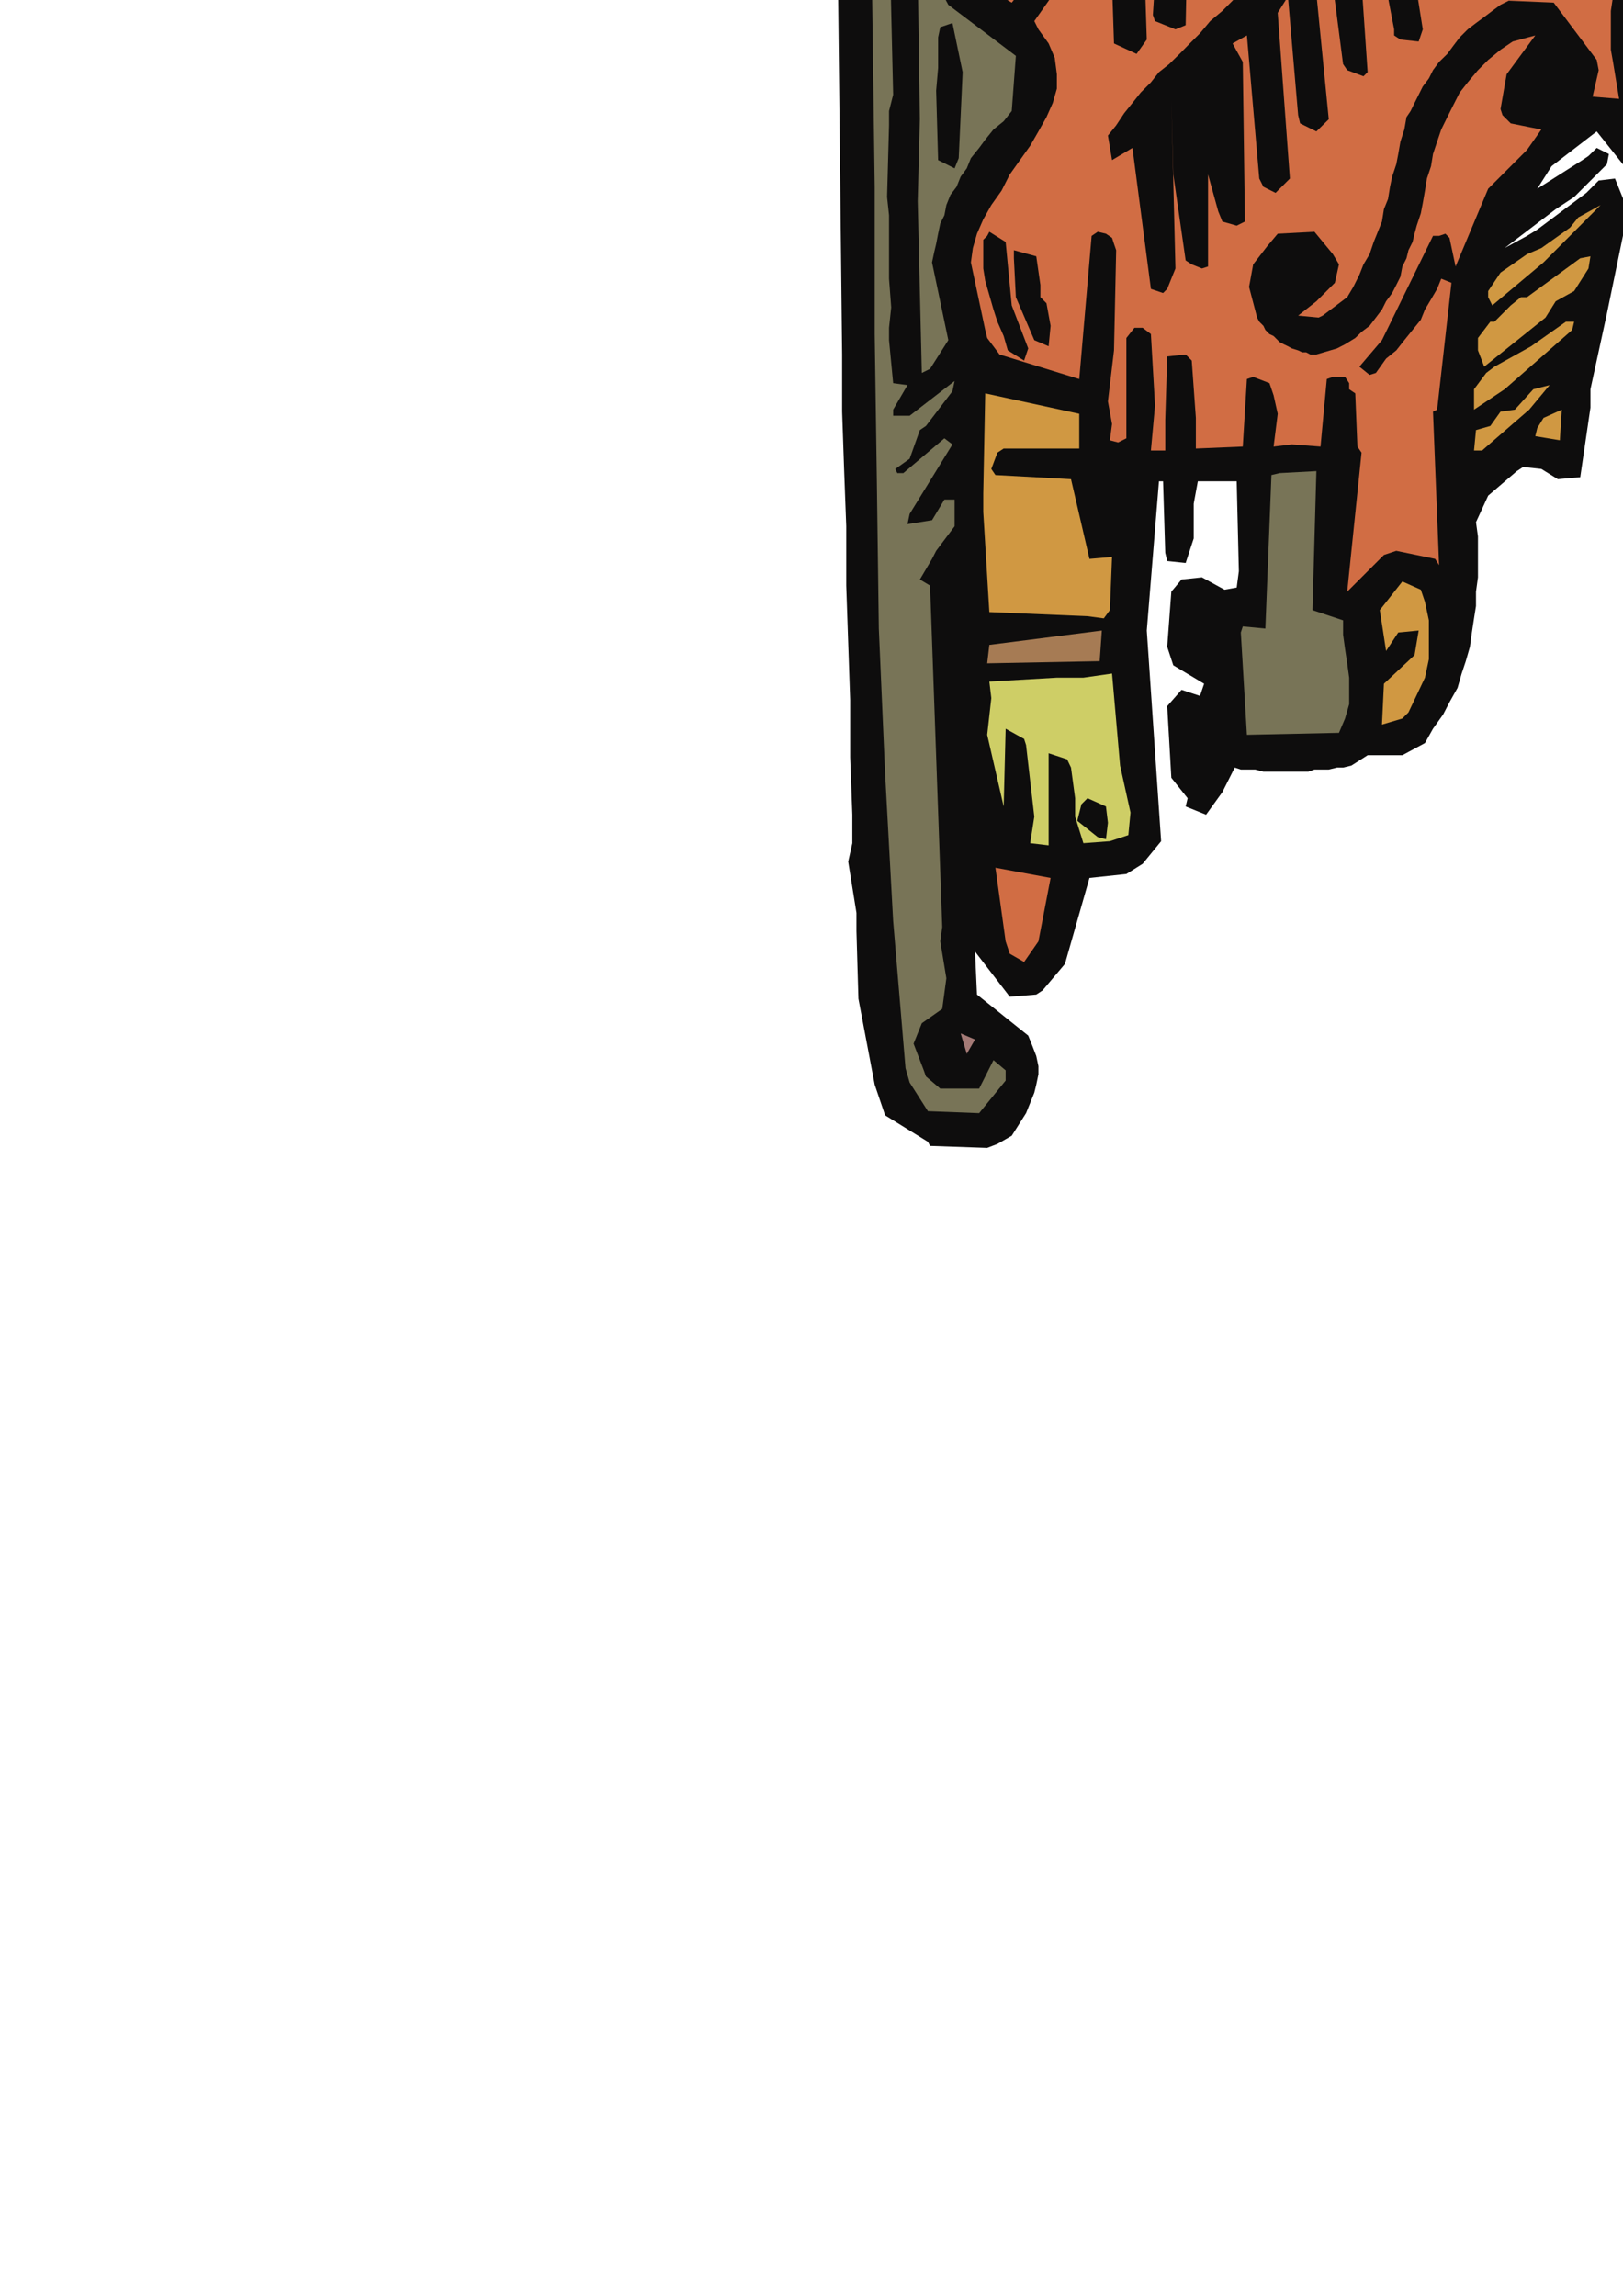 <?xml version="1.0" encoding="utf-8"?>
<!-- Created by UniConvertor 2.0rc4 (https://sk1project.net/) -->
<svg xmlns="http://www.w3.org/2000/svg" height="841.89pt" viewBox="0 0 595.276 841.89" width="595.276pt" version="1.1" xmlns:xlink="http://www.w3.org/1999/xlink" id="8d1590f0-f60d-11ea-870f-dcc15c148e23">

<g>
	<g>
		<path style="fill:#0e0d0d;" d="M 299.078,-91.263 L 305.846,-113.799 304.334,-134.751 337.382,-140.007 344.87,-146.775 349.334,-149.007 350.846,-149.007 352.358,-149.007 353.87,-149.799 355.382,-149.799 356.102,-149.799 357.614,-149.799 359.126,-149.007 360.638,-149.007 362.078,-149.007 363.59,-148.287 365.102,-148.287 365.822,-147.495 367.334,-146.775 368.846,-146.055 370.358,-145.263 371.87,-143.751 396.638,-141.519 398.87,-142.239 407.87,-141.519 415.358,-140.799 452.87,-140.007 481.382,-141.519 501.614,-140.799 560.078,-143.751 571.382,-151.239 573.614,-153.543 591.614,-141.519 614.87,-139.287 620.846,-140.007 625.382,-140.007 630.638,-140.007 635.102,-140.007 639.638,-140.007 644.102,-139.287 648.638,-139.287 653.822,-139.287 658.358,-139.287 662.822,-139.287 667.358,-139.287 671.822,-139.287 677.078,-138.495 681.614,-138.495 686.078,-138.495 690.614,-138.495 695.078,-138.495 702.638,-139.287 709.334,-137.775 716.822,-137.775 723.59,-133.239 727.334,-119.055 749.87,-125.751 761.822,-144.543 767.078,-147.495 770.102,-149.007 772.334,-149.799 775.358,-150.519 778.382,-151.239 781.334,-151.239 784.358,-151.239 786.59,-151.239 789.614,-151.239 791.846,-150.519 794.87,-149.799 797.822,-149.007 800.126,-148.287 803.078,-146.775 806.102,-145.263 808.334,-143.751 811.358,-141.519 816.614,-132.519 818.126,-125.751 818.126,-119.775 818.126,-113.799 816.614,-107.751 815.822,-101.775 814.382,-95.799 812.87,-89.751 811.358,-83.775 796.382,-65.775 792.638,-65.055 788.102,-63.543 783.638,-62.031 779.102,-60.519 774.638,-59.799 770.102,-59.007 765.638,-58.287 761.102,-58.287 757.358,-58.287 752.822,-58.287 748.358,-58.287 743.822,-58.287 739.358,-59.007 734.822,-59.799 731.078,-61.239 726.614,-62.031 722.078,-63.543 722.87,-60.519 722.87,-58.287 722.87,-55.263 722.078,-53.031 721.358,-50.007 719.846,-47.055 719.126,-44.751 717.614,-42.519 715.382,-41.007 713.87,-39.495 711.638,-38.775 710.126,-37.263 707.822,-36.543 706.382,-35.751 704.87,-34.239 703.358,-33.519 701.126,-32.799 699.614,-32.799 698.102,-32.007 696.59,-31.287 694.358,-31.287 692.846,-30.495 691.334,-30.495 689.822,-30.495 674.126,-34.239 671.102,-32.007 668.87,-29.055 665.846,-26.031 663.614,-23.007 660.59,-20.055 658.358,-17.031 656.126,-14.007 653.822,-11.055 652.382,-7.239 650.078,-4.287 648.638,-1.263 646.334,2.481 644.822,5.505 644.102,8.457 642.59,11.481 641.078,15.225 640.358,18.249 635.102,24.945 630.638,42.225 634.382,50.505 626.822,47.481 620.846,41.505 605.078,22.713 605.87,28.761 611.846,38.481 629.126,63.249 629.126,65.481 625.382,72.249 616.382,77.505 606.59,74.481 585.638,48.201 569.078,60.945 563.822,69.225 580.382,58.713 582.614,57.201 585.638,54.249 590.102,56.481 589.382,60.225 577.358,72.249 570.59,76.713 551.87,90.969 560.078,86.505 563.822,84.201 581.822,70.737 586.358,66.201 592.334,65.481 595.358,72.969 597.59,75.201 589.382,114.945 583.334,142.737 583.334,149.505 579.59,174.993 571.382,175.713 565.334,171.969 558.638,171.249 556.334,172.761 545.822,181.761 541.358,191.481 542.078,196.737 542.078,201.993 542.078,206.457 542.078,211.713 541.358,216.969 541.358,222.225 540.638,226.761 539.846,231.945 539.126,237.201 537.614,242.457 536.102,246.993 534.59,252.249 531.638,257.505 529.334,261.969 525.59,267.225 522.638,272.481 514.358,276.945 501.614,276.945 495.638,280.761 492.614,281.481 490.382,281.481 487.358,282.201 485.126,282.201 482.102,282.201 479.87,282.993 476.846,282.993 473.822,282.993 471.59,282.993 468.638,282.993 466.334,282.993 463.382,282.993 460.358,282.201 458.126,282.201 455.102,282.201 452.87,281.481 448.334,290.481 442.358,298.761 434.87,295.737 435.59,292.713 429.614,285.225 428.102,258.945 433.358,252.969 440.126,255.201 441.638,250.737 430.334,243.969 428.102,237.201 429.614,216.969 433.358,212.505 440.846,211.713 449.126,216.249 453.59,215.457 454.382,209.481 453.59,176.505 439.334,176.505 437.822,184.713 437.822,197.457 434.87,206.457 428.102,205.737 427.382,202.713 426.59,176.505 425.078,176.505 420.614,231.225 425.87,308.481 419.102,316.761 413.126,320.505 399.59,321.945 390.59,353.481 382.382,363.201 380.078,364.713 370.358,365.505 357.614,348.945 358.334,364.713 377.126,379.761 378.638,383.505 380.078,387.249 380.87,390.993 380.87,393.945 380.078,397.761 379.358,400.713 377.846,404.457 376.334,408.201 371.078,416.481 365.822,419.505 362.078,420.945 341.126,420.225 340.334,418.713 324.638,408.993 320.822,397.761 314.846,366.225 314.126,341.457 314.126,334.761 311.102,315.969 312.614,309.201 312.614,298.761 311.822,277.737 311.822,256.713 311.102,235.761 310.382,214.737 310.382,192.993 309.59,171.969 308.87,150.945 308.87,129.993 307.358,-6.519 306.638,-46.263 310.382,-52.239 302.822,-60.519 301.382,-64.263 299.87,-67.287 299.078,-71.031 298.358,-74.055 298.358,-77.799 298.358,-80.751 297.638,-84.495 297.638,-88.239 299.078,-91.263 Z" />
		<path style="fill:#787457;" d="M 311.102,-89.751 L 321.614,-116.031 323.846,-116.751 329.822,-110.775 331.334,-101.775 333.638,-97.239 335.078,-95.799 336.59,-93.495 338.822,-91.263 340.334,-89.751 341.846,-87.519 344.078,-86.007 345.59,-83.775 347.822,-82.263 350.126,-80.751 351.638,-79.239 353.87,-77.799 356.102,-76.287 357.614,-74.775 359.846,-73.263 361.358,-71.751 363.59,-70.239 354.59,-53.031 350.846,-48.495 348.614,-44.751 346.382,-40.287 345.59,-35.751 344.078,-32.007 343.358,-27.543 342.638,-23.007 341.846,-18.543 343.358,-6.519 347.822,1.761 372.59,20.481 371.078,40.713 368.126,44.457 364.382,47.481 361.358,51.225 359.126,54.249 356.102,57.993 354.59,61.737 352.358,64.761 350.846,68.505 348.614,71.457 347.102,75.201 346.382,78.945 344.87,81.969 344.078,85.713 343.358,89.457 342.638,92.481 341.846,96.225 347.822,124.737 341.126,135.249 338.102,136.761 336.59,73.761 337.382,43.737 336.59,-10.263 338.102,-26.031 337.382,-41.799 336.59,-43.239 328.382,-43.239 326.078,-33.519 326.87,3.993 327.59,34.737 326.078,40.713 326.078,45.969 325.358,72.249 326.078,78.945 326.078,102.201 326.87,112.713 326.078,120.201 326.078,124.737 327.59,140.505 332.846,141.225 327.59,150.225 327.59,152.457 333.638,152.457 350.126,139.713 349.334,143.457 339.614,156.201 337.382,157.713 333.638,168.225 328.382,171.969 329.102,173.481 331.334,173.481 346.382,160.737 349.334,162.969 333.638,188.457 332.846,192.201 341.846,190.761 346.382,183.201 350.126,183.201 350.126,192.993 343.358,201.993 341.846,204.945 337.382,212.505 341.126,214.737 345.59,339.945 344.87,345.201 347.102,358.737 345.59,369.969 338.102,375.225 335.078,382.713 338.822,392.505 339.614,394.737 344.87,399.201 357.614,399.201 359.126,399.201 364.382,388.761 368.846,392.505 368.846,396.249 359.126,408.201 340.334,407.481 333.638,396.969 332.126,391.713 327.59,337.713 324.638,283.713 322.334,230.505 321.614,176.505 320.822,122.505 320.822,68.505 320.102,15.225 319.382,-38.775 317.87,-50.007 323.126,-50.007 329.822,-53.751 333.638,-59.007 334.358,-77.799 332.126,-82.263 331.334,-84.495 323.126,-87.519 317.87,-82.263 315.638,-66.495 311.822,-74.775 311.102,-83.055 311.102,-89.751 Z" />
		<path style="fill:#d16d44;" d="M 314.126,-128.775 L 332.126,-130.287 330.614,-125.751 323.846,-127.263 312.614,-122.007 314.126,-128.775 Z" />
		<path style="fill:#d16d44;" d="M 343.358,-122.799 L 347.822,-132.519 353.87,-135.543 362.078,-136.263 367.334,-130.287 363.59,-107.751 347.822,-107.031 346.382,-105.519 341.846,-107.031 343.358,-122.799 Z" />
		<path style="fill:#0e0d0d;" d="M 344.078,13.713 L 344.87,9.969 349.334,8.457 353.078,26.457 351.638,57.993 350.126,61.737 344.078,58.713 343.358,33.225 344.078,24.945 344.078,13.713 Z" />
		<path style="fill:#0e0d0d;" d="M 348.614,-124.239 L 353.87,-131.799 356.102,-132.519 360.638,-130.287 362.87,-125.751 356.102,-118.263 356.102,-109.263 350.126,-110.055 348.614,-124.239 Z" />
		<path style="fill:#d09842;" d="M 355.382,-93.495 L 368.846,-97.239 379.358,-99.543 389.078,-100.263 387.638,-94.287 356.822,-90.543 355.382,-93.495 Z" />
		<path style="fill:#d16d44;" d="M 356.102,-29.775 L 356.822,-33.519 358.334,-36.543 359.846,-40.287 361.358,-43.239 363.59,-47.055 366.614,-50.007 368.846,-53.751 371.87,-56.775 374.822,-60.519 377.846,-63.543 380.87,-67.287 384.614,-71.031 387.638,-74.055 390.59,-77.799 393.614,-81.543 396.638,-84.495 401.822,-85.287 411.614,-85.287 419.822,-86.007 407.87,-56.775 407.87,-50.799 410.102,-48.495 466.334,-17.751 466.334,-14.007 461.078,-8.751 456.614,-4.287 452.87,-0.543 448.334,3.993 443.87,7.737 440.126,12.201 436.382,15.945 432.638,19.761 428.822,23.505 425.078,26.457 422.126,30.201 418.382,33.945 415.358,37.761 412.334,41.505 409.382,45.969 406.358,49.713 407.87,58.713 415.358,54.249 422.126,105.945 426.59,107.457 428.102,105.945 431.126,98.457 429.614,36.969 430.334,63.969 434.87,95.505 437.102,96.945 440.846,98.457 443.078,97.737 443.078,63.969 446.822,77.505 448.334,81.249 453.59,82.761 456.614,81.249 455.822,22.713 452.078,15.945 457.334,12.993 461.87,65.481 463.382,68.505 467.846,70.737 473.102,65.481 468.638,4.713 472.382,-1.263 476.126,42.225 476.846,45.249 482.822,48.201 487.358,43.737 482.102,-9.543 482.822,-13.287 487.358,-17.031 492.614,23.505 494.126,25.737 500.102,27.969 501.614,26.457 497.87,-28.263 503.126,-32.007 511.334,10.761 511.334,12.993 513.638,14.505 520.334,15.225 521.846,10.761 513.638,-41.007 519.614,-46.263 527.102,-12.495 528.614,-10.263 534.59,-8.031 535.382,-13.287 536.102,-18.543 536.102,-24.519 535.382,-30.495 533.87,-35.751 532.358,-41.799 531.638,-47.775 530.126,-53.751 537.614,-62.751 614.078,-53.751 610.334,-49.287 606.59,-44.031 603.638,-39.495 601.334,-34.239 599.102,-29.775 596.87,-24.519 595.358,-20.055 593.846,-15.519 593.126,-10.263 592.334,-5.799 591.614,-1.263 590.822,3.993 590.822,8.457 590.822,12.993 590.822,18.249 591.614,22.713 593.846,36.249 584.126,35.457 586.358,25.737 585.638,21.993 569.87,0.969 553.382,0.249 550.358,1.761 547.334,3.993 544.382,6.225 541.358,8.457 538.334,10.761 535.382,13.713 533.078,16.737 530.846,19.761 527.822,22.713 525.59,25.737 524.078,28.761 521.846,31.713 520.334,34.737 518.822,37.761 517.382,40.713 515.87,42.945 515.078,47.481 513.638,51.945 512.846,56.481 512.126,60.225 510.614,64.761 509.822,68.505 509.102,72.969 507.59,76.713 506.87,81.249 505.358,84.993 503.846,88.737 502.334,93.201 500.102,96.945 498.59,100.761 496.358,105.225 494.126,108.969 485.126,115.737 483.614,116.457 476.126,115.737 482.822,110.481 489.59,103.713 491.102,96.945 488.87,93.201 482.102,84.993 468.638,85.713 464.822,90.249 459.638,96.945 458.126,105.225 461.078,116.457 461.87,117.969 463.382,119.481 464.102,120.993 465.614,122.505 467.126,123.225 468.638,124.737 469.358,125.457 470.87,126.249 472.382,126.969 473.822,127.761 476.126,128.481 477.638,129.201 479.078,129.201 480.59,129.993 481.382,129.993 482.822,129.993 490.382,127.761 493.334,126.249 497.078,123.945 499.382,121.713 502.334,119.481 504.638,116.457 506.87,113.505 508.382,110.481 510.614,107.457 512.126,104.505 513.638,101.481 514.358,97.737 515.87,94.713 516.59,91.761 518.102,88.737 518.822,85.713 519.614,82.761 521.126,78.225 521.846,74.481 522.638,69.945 523.358,65.481 524.87,60.945 525.59,56.481 527.102,51.945 528.614,47.481 530.846,42.945 533.078,38.481 535.382,33.945 538.334,30.201 542.078,25.737 545.822,21.993 550.358,18.249 554.822,15.225 563.102,12.993 552.59,27.249 550.358,39.993 551.078,42.225 554.102,45.249 561.59,46.761 565.334,47.481 560.078,54.969 545.822,69.225 533.87,97.737 531.638,87.225 530.126,85.713 527.822,86.505 525.59,86.505 506.87,124.737 498.59,134.457 502.334,137.481 504.638,136.761 508.382,131.505 512.126,128.481 515.078,124.737 518.102,120.993 521.126,117.249 522.638,113.505 524.87,109.761 527.102,105.945 528.614,102.201 532.358,103.713 527.102,150.225 525.59,150.945 527.822,207.249 526.382,204.945 512.126,201.993 507.59,203.505 494.126,216.969 499.382,165.993 497.87,163.761 497.078,144.249 494.846,142.737 494.846,140.505 493.334,138.201 488.87,138.201 486.638,138.993 484.334,163.761 473.822,162.969 467.126,163.761 468.638,151.737 467.126,144.969 465.614,140.505 459.638,138.201 457.334,138.993 455.822,163.761 438.614,164.481 438.614,153.249 437.102,132.225 434.87,129.993 428.102,130.713 427.382,153.969 427.382,165.201 422.126,165.201 423.638,148.713 422.126,122.505 419.102,120.201 416.078,120.201 413.126,123.945 413.126,160.737 410.102,162.249 407.078,161.457 407.87,155.481 406.358,147.201 408.59,128.481 409.382,91.761 408.59,89.457 407.87,87.225 405.638,85.713 402.614,84.993 400.382,86.505 395.846,138.993 366.614,129.993 362.078,123.945 361.358,120.993 356.102,96.225 356.822,90.969 358.334,85.713 360.638,80.457 363.59,75.201 367.334,69.945 370.358,63.969 374.102,58.713 377.846,53.457 380.87,48.201 383.822,42.945 386.126,37.761 387.638,32.505 387.638,27.249 386.846,21.201 384.614,15.945 380.87,10.761 379.358,7.737 402.614,-25.239 402.614,-27.543 399.59,-30.495 395.846,-30.495 371.078,0.969 367.334,-1.263 397.358,-38.775 396.638,-41.007 391.382,-43.239 372.59,-20.775 359.846,-5.007 392.822,-57.495 389.87,-61.239 375.614,-46.263 359.126,-25.239 355.382,-22.287 356.102,-29.775 Z" />
		<path style="fill:#a47a76;" d="M 352.358,378.969 L 357.614,381.201 354.59,386.457 352.358,378.969 Z" />
		<path style="fill:#0e0d0d;" d="M 362.078,86.505 L 362.87,84.993 368.846,88.737 371.078,111.993 377.126,127.761 375.614,132.225 369.638,128.481 368.126,123.225 365.822,117.969 364.382,113.505 362.87,108.249 361.358,102.993 360.638,98.457 360.638,93.201 360.638,87.945 362.078,86.505 Z" />
		<path style="fill:#d09842;" d="M 361.358,144.249 L 395.846,151.737 395.846,164.481 368.126,164.481 365.822,165.993 363.59,171.969 365.102,174.201 392.822,175.713 399.59,204.945 407.87,204.225 407.078,223.737 404.846,226.761 398.87,225.969 362.87,224.457 360.638,187.737 360.638,180.969 361.358,144.249 Z" />
		<path style="fill:#787457;" d="M 368.126,-81.543 L 374.822,-82.263 374.102,-77.007 368.126,-81.543 Z" />
		<path style="fill:#cece66;" d="M 362.078,269.457 L 363.59,255.993 362.87,249.945 387.638,248.505 397.358,248.505 407.87,246.993 410.822,280.761 414.638,297.969 413.846,306.249 407.078,308.481 397.358,309.201 394.334,299.481 394.334,292.713 392.822,281.481 391.382,278.457 384.614,276.225 384.614,309.993 377.846,309.201 379.358,299.481 376.334,273.201 375.614,270.969 368.846,267.225 368.126,295.737 362.078,269.457 Z" />
		<path style="fill:#d16d44;" d="M 365.102,318.201 L 385.334,321.945 380.87,345.201 375.614,352.761 370.358,349.737 368.846,345.201 365.102,318.201 Z" />
		<path style="fill:#0e0d0d;" d="M 371.87,94.713 L 371.87,91.761 380.078,93.993 381.59,104.505 381.59,108.969 383.822,111.201 385.334,119.481 384.614,126.969 379.358,124.737 372.59,108.969 371.87,94.713 Z" />
		<path style="fill:#d16d44;" d="M 378.638,-114.519 L 380.078,-122.799 379.358,-133.239 386.846,-132.519 386.126,-115.239 387.638,-109.263 377.846,-108.543 378.638,-114.519 Z" />
		<path style="fill:#a67b54;" d="M 362.87,236.481 L 362.078,243.249 403.334,242.457 404.126,231.225 362.87,236.481 Z" />
		<path style="fill:#d16d44;" d="M 397.358,-126.543 L 398.87,-130.287 402.614,-130.287 406.358,-124.239 405.638,-119.775 399.59,-118.263 398.078,-119.775 397.358,-120.495 396.638,-122.007 396.638,-124.239 397.358,-126.543 Z" />
		<path style="fill:#d09842;" d="M 401.102,-99.543 L 428.822,-100.263 426.59,-95.007 412.334,-97.239 407.078,-96.519 399.59,-94.287 401.102,-99.543 Z" />
		<path style="fill:#0e0d0d;" d="M 396.638,294.945 L 398.87,292.713 405.638,295.737 406.358,301.713 405.638,307.761 402.614,306.969 395.126,300.993 396.638,294.945 Z" />
		<path style="fill:#0e0d0d;" d="M 407.078,-29.775 L 407.87,-32.799 410.822,-36.543 419.102,-32.007 420.614,14.505 416.87,19.761 408.59,15.945 407.078,-29.775 Z" />
		<path style="fill:#a47a76;" d="M 413.846,-113.007 L 417.59,-119.055 416.078,-131.007 422.126,-129.495 430.334,-129.495 441.638,-129.495 490.382,-130.287 546.614,-131.799 542.078,-128.055 536.822,-125.031 494.126,-121.287 446.102,-125.031 439.334,-123.519 432.638,-109.263 413.846,-113.007 Z" />
		<path style="fill:#cece66;" d="M 423.638,-60.519 L 428.822,-72.543 443.87,-72.543 443.87,-69.519 455.822,-65.055 463.382,-71.751 461.078,-61.239 466.334,-60.519 474.614,-70.239 471.59,-59.799 475.334,-57.495 482.102,-65.775 485.846,-67.287 486.638,-64.263 492.614,-66.495 500.102,-78.519 500.822,-84.495 493.334,-87.519 493.334,-90.543 491.822,-92.775 489.59,-92.775 487.358,-91.263 479.078,-83.055 481.382,-89.751 479.078,-92.055 475.334,-97.239 475.334,-92.775 472.382,-89.031 469.358,-92.055 464.102,-95.007 464.102,-97.239 465.614,-109.263 632.87,-71.751 633.59,-69.519 622.358,-59.007 619.334,-56.775 615.59,-58.287 615.59,-60.519 536.102,-75.495 527.822,-74.775 526.382,-68.799 499.382,-45.543 476.846,-24.519 422.126,-55.263 423.638,-60.519 Z" />
		<path style="fill:#0e0d0d;" d="M 425.078,-29.055 L 428.102,-32.007 435.59,-26.751 434.87,9.249 431.126,10.761 423.638,7.737 422.846,5.505 425.078,-29.055 Z" />
		<path style="fill:#787457;" d="M 455.102,231.945 L 455.822,229.713 464.102,230.505 466.334,174.201 469.358,173.481 482.822,172.761 481.382,223.737 492.614,227.481 492.614,232.737 493.334,237.993 494.126,243.249 494.846,248.505 494.846,253.761 494.846,258.225 493.334,263.481 491.102,268.737 457.334,269.457 455.102,231.945 Z" />
		<path style="fill:#d09842;" d="M 506.078,223.737 L 514.358,213.225 521.126,216.249 522.638,220.713 524.078,227.481 524.078,234.969 524.078,241.737 522.638,248.505 516.59,261.249 514.358,263.481 506.87,265.713 507.59,250.737 518.822,240.225 520.334,231.225 512.846,231.945 508.382,238.713 506.078,223.737 Z" />
		<path style="fill:#d16d44;" d="M 532.358,-110.775 L 540.638,-111.495 542.87,-112.287 579.59,-139.287 584.846,-97.239 532.358,-110.775 Z" />
		<path style="fill:#d09842;" d="M 540.638,142.737 L 545.102,136.761 548.126,134.457 561.59,126.969 574.334,117.969 577.358,117.969 576.638,120.993 551.87,142.737 540.638,150.225 540.638,142.737 Z" />
		<path style="fill:#d09842;" d="M 542.078,128.481 L 542.078,123.945 546.614,117.969 548.126,117.969 554.102,111.993 557.846,108.969 560.078,108.969 579.59,94.713 583.334,93.993 582.614,98.457 577.358,106.737 570.59,110.481 566.846,116.457 544.382,134.457 542.078,128.481 Z" />
		<path style="fill:#d09842;" d="M 541.358,157.713 L 546.614,156.201 550.358,150.945 555.614,150.225 562.382,142.737 568.358,141.225 560.87,150.225 555.614,154.761 543.59,165.201 540.638,165.201 541.358,157.713 Z" />
		<path style="fill:#d09842;" d="M 545.822,108.969 L 545.822,106.737 550.358,99.969 560.078,93.201 565.334,90.969 575.846,83.481 578.87,79.737 587.078,75.201 566.126,96.225 547.334,111.993 545.822,108.969 Z" />
		<path style="fill:#d09842;" d="M 563.822,156.993 L 566.126,153.249 572.822,150.225 572.102,161.457 563.102,159.945 563.822,156.993 Z" />
		<path style="fill:#a67b54;" d="M 594.638,-129.495 L 599.102,-130.287 606.59,-127.263 605.87,-121.287 593.846,-121.287 594.638,-129.495 Z" />
		<path style="fill:#a67b54;" d="M 596.078,-110.055 L 632.87,-107.031 645.614,-107.031 654.614,-107.031 683.846,-109.263 687.59,-110.775 686.078,-82.263 681.614,-77.799 649.358,-77.799 644.822,-72.543 641.87,-75.495 629.846,-86.799 597.59,-95.007 596.078,-110.055 Z" />
		<path style="fill:#d16d44;" d="M 604.358,-0.543 L 606.59,-0.543 622.358,21.201 623.87,30.993 614.87,23.505 608.102,10.761 602.846,9.969 604.358,-0.543 Z" />
		<path style="fill:#cece66;" d="M 607.382,-14.799 L 607.382,-16.239 614.87,-9.543 618.614,-4.287 623.87,1.761 625.382,6.225 624.59,13.713 623.078,11.481 619.334,6.225 616.382,0.249 610.334,-7.239 607.382,-14.799 Z" />
		<path style="fill:#cece66;" d="M 610.334,55.761 L 614.078,60.225 612.638,62.457 610.334,55.761 Z" />
		<path style="fill:#d16d44;" d="M 614.87,-124.239 L 614.87,-128.055 617.822,-128.775 622.358,-127.263 622.358,-121.287 620.846,-119.055 613.358,-122.007 614.87,-124.239 Z" />
		<path style="fill:#cece66;" d="M 614.078,-29.775 L 614.87,-30.495 621.638,-22.287 623.87,-17.751 632.078,-8.751 634.382,-4.287 632.078,-1.263 627.614,-4.287 623.87,-10.263 614.87,-23.007 614.078,-29.775 Z" />
		<path style="fill:#cece66;" d="M 623.078,-40.287 L 623.87,-41.799 629.846,-34.239 633.59,-29.775 635.822,-28.263 642.59,-18.543 640.358,-13.287 635.102,-18.543 623.078,-40.287 Z" />
		<path style="fill:#d16d44;" d="M 632.078,-128.775 L 635.102,-128.775 635.822,-125.751 633.59,-118.263 632.078,-128.775 Z" />
		<path style="fill:#cece66;" d="M 634.382,-49.287 L 635.822,-52.239 647.126,-41.007 652.382,-41.007 655.334,-38.775 648.638,-26.751 641.078,-37.263 634.382,-49.287 Z" />
		<path style="fill:#cece66;" d="M 644.822,-128.775 L 684.638,-128.775 678.59,-120.495 644.102,-118.263 644.822,-128.775 Z" />
		<path style="fill:#d16d44;" d="M 655.334,-59.799 L 659.87,-56.775 665.846,-44.751 655.334,-59.799 Z" />
		<path style="fill:#d16d44;" d="M 667.358,-65.775 L 673.334,-66.495 668.87,-60.519 667.358,-65.775 Z" />
		<path style="fill:#d16d44;" d="M 680.102,-52.239 L 683.126,-59.007 686.078,-61.239 703.358,-62.751 710.126,-58.287 711.638,-56.775 710.126,-53.751 705.59,-46.263 689.102,-41.799 684.638,-41.799 679.382,-45.543 680.102,-52.239 Z" />
		<path style="fill:#0e0d0d;" d="M 683.846,-50.007 L 688.382,-53.751 690.614,-55.263 694.358,-59.007 697.382,-59.799 701.846,-59.799 705.59,-56.775 706.382,-54.543 702.638,-47.775 686.87,-44.751 683.846,-50.007 Z" />
		<path style="fill:#d16d44;" d="M 694.358,-128.055 L 711.638,-128.775 716.102,-125.751 717.614,-119.055 699.614,-117.543 694.358,-128.055 Z" />
		<path style="fill:#d09842;" d="M 697.382,-88.239 L 698.102,-101.775 699.614,-105.519 702.638,-106.239 704.87,-106.239 707.822,-107.031 710.846,-107.031 713.078,-106.239 716.102,-106.239 719.126,-105.519 721.358,-105.519 724.382,-104.799 726.614,-104.007 729.638,-104.007 732.59,-103.287 734.822,-102.495 737.846,-101.775 740.87,-101.055 743.102,-100.263 746.126,-99.543 748.358,-98.751 751.382,-98.031 754.334,-97.239 756.638,-96.519 759.59,-96.519 761.822,-95.799 764.846,-95.799 767.87,-95.007 770.102,-95.007 773.126,-95.007 776.078,-95.799 778.382,-95.799 781.334,-95.799 784.358,-96.519 787.382,-97.239 794.078,-99.543 803.87,-103.287 802.358,-92.775 792.638,-77.799 783.638,-74.055 780.614,-73.263 777.59,-72.543 775.358,-71.751 772.334,-71.031 770.102,-70.239 767.078,-70.239 764.846,-69.519 761.822,-69.519 759.59,-69.519 756.638,-69.519 754.334,-69.519 751.382,-69.519 749.078,-70.239 746.126,-70.239 743.822,-71.031 740.87,-71.751 738.638,-72.543 735.614,-72.543 733.382,-73.263 730.358,-74.055 728.126,-74.775 725.102,-75.495 722.87,-76.287 719.846,-77.007 717.614,-77.799 714.59,-78.519 712.358,-80.031 709.334,-80.751 707.102,-81.543 704.078,-82.263 701.846,-83.055 698.822,-83.055 697.382,-88.239 Z" />
		<path style="fill:#cece66;" d="M 746.846,-113.007 L 752.102,-116.751 755.126,-116.751 758.078,-119.775 759.59,-119.055 761.102,-118.263 763.334,-117.543 764.846,-116.751 766.358,-116.031 767.87,-116.031 769.382,-116.031 771.614,-115.239 773.126,-115.239 774.638,-115.239 776.078,-115.239 777.59,-115.239 779.822,-115.239 781.334,-116.031 782.846,-116.031 784.358,-116.031 791.846,-119.775 794.87,-125.031 794.87,-130.287 792.638,-137.055 799.334,-134.031 805.382,-129.495 805.382,-124.239 795.59,-113.007 789.614,-110.055 786.59,-109.263 784.358,-108.543 781.334,-108.543 779.102,-107.751 776.078,-107.751 773.846,-107.751 770.822,-107.751 768.59,-107.751 765.638,-107.751 763.334,-107.751 761.102,-108.543 758.078,-108.543 755.846,-109.263 752.822,-109.263 750.59,-110.055 747.638,-110.775 746.846,-113.007 Z" />
		<path style="fill:#cece66;" d="M 767.078,-130.287 L 772.334,-133.239 772.334,-126.543 767.078,-130.287 Z" />
	</g>
</g>
<g>
</g>
<g>
</g>
<g>
</g>
</svg>